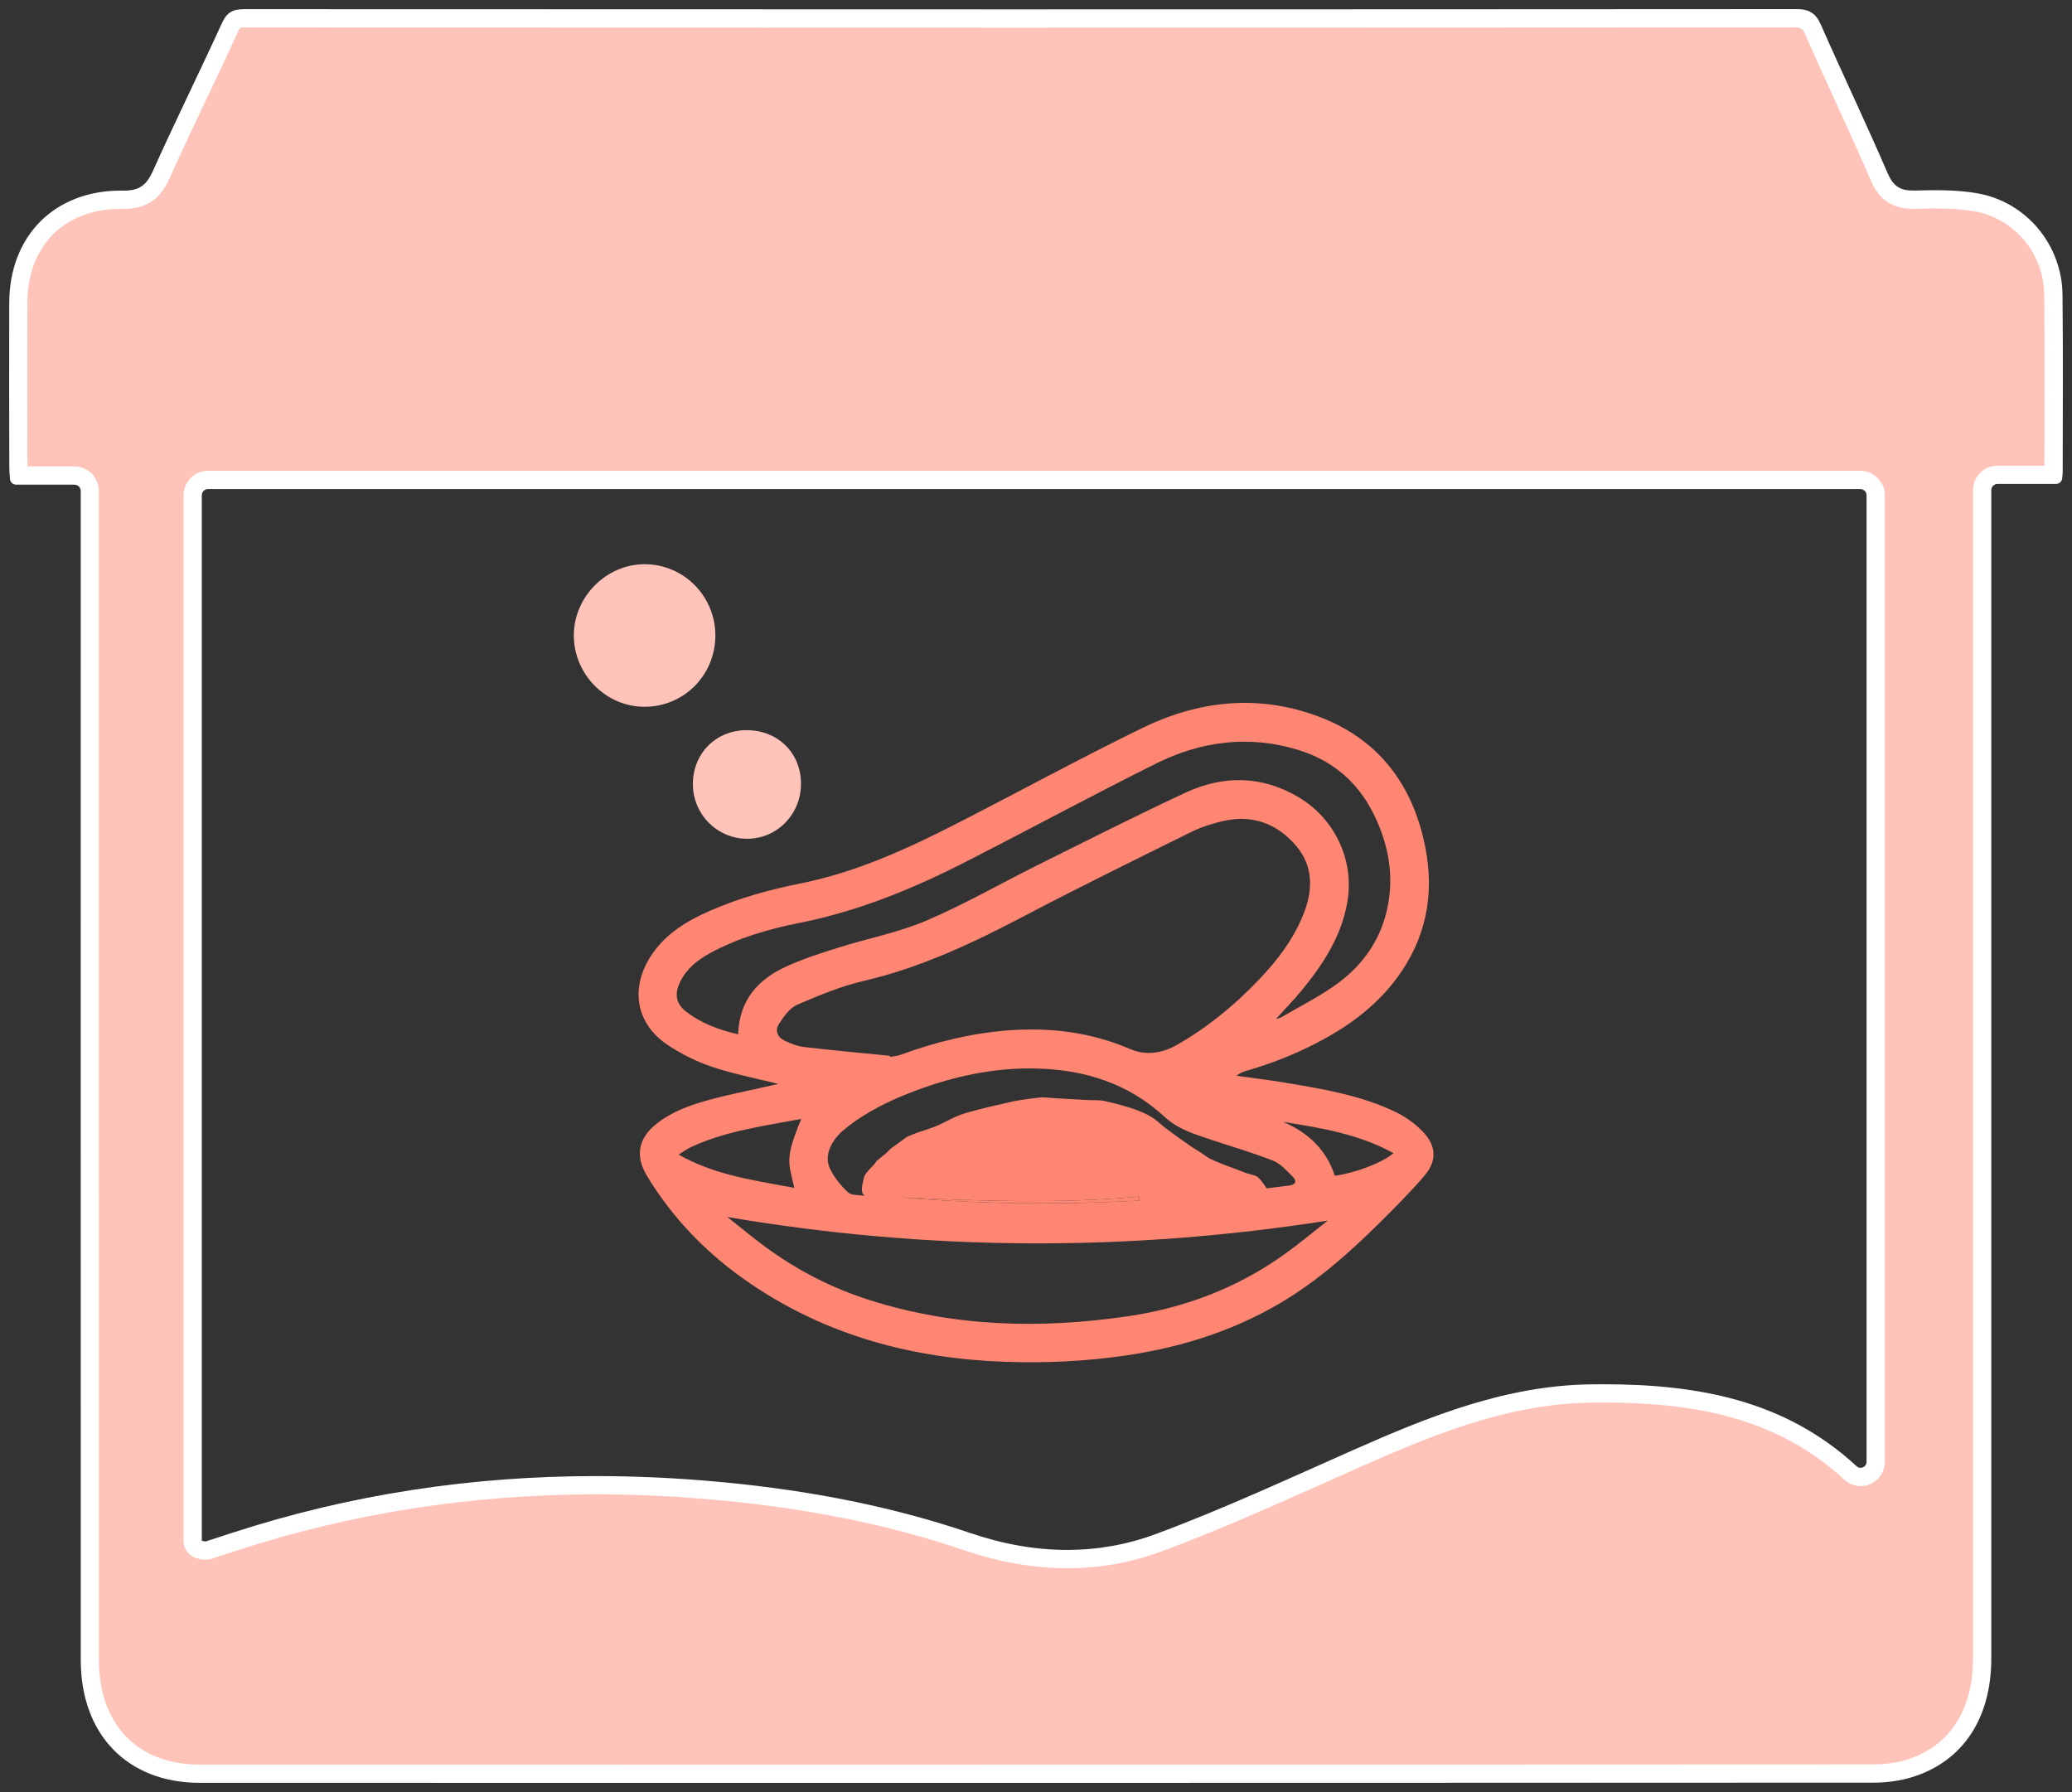 <?xml version="1.0" encoding="UTF-8"?> <svg xmlns="http://www.w3.org/2000/svg" id="_Слой_2" data-name="Слой 2" viewBox="0 0 643.44 556.45"><rect x="0" y="0" width="643.44" height="556.45" fill="#333333" stroke="none"/><defs><style> .cls-1 { fill: #ffc3b9; } .cls-1, .cls-2, .cls-3 { stroke-width: 0px; } .cls-2 { fill: #fff; } .cls-3 { fill: #ff8672; } </style></defs><g id="_Слой_1-2" data-name="Слой 1"><g><g><path class="cls-1" d="M255.02,550.78c-64.33,0-128.66,0-192.99-.02-20.72,0-34.11-13.85-34.12-35.27-.03-87.87-.02-175.75-.02-263.62v-99.44c0-2.63-2.13-4.77-4.76-4.77H5.84c-.07-.94-.13-1.83-.13-2.69v-7.03c-.04-14.4-.07-29.3-.02-43.95.07-19.13,12.85-31.98,31.81-31.98h.94c5.77,0,9.11-2.21,11.56-7.65,3.84-8.55,7.93-17.17,11.88-25.51,3.19-6.73,6.49-13.69,9.65-20.59.97-2.12,1.72-2.58,4.21-2.58,79.15.04,158.31.06,237.46.06,83.46,0,165.72-.03,244.48-.08,3.05,0,4.07.64,5.22,3.26,3.06,6.98,6.28,14.01,9.39,20.81,3.76,8.22,7.65,16.71,11.26,25.14,2.15,5,5.31,7.13,10.58,7.13.23,0,.46,0,.7-.01,1.69-.05,3.92-.11,6.15-.11,5.03,0,9.05.3,12.65.93,13.76,2.43,23.86,14.48,24.02,28.64.15,13.42.12,27.08.09,40.29-.01,4.89-.02,9.78-.03,14.66,0,.31-.02.65-.06,1.02h-17.35c-2.62,0-4.75,2.13-4.75,4.75v362.73c0,17.37-7.9,29.48-22.24,34.08-3.44,1.1-7.37,1.69-11.37,1.69-104.09.05-211.03.08-326.93.08ZM185.13,461.18c11.11,0,22.53.48,33.93,1.43,30.31,2.52,56.89,7.78,81.26,16.07,10.58,3.6,21.05,5.43,31.11,5.43s19.36-1.72,28.51-5.11c17.07-6.33,33.97-13.88,50.31-21.18,3.76-1.68,7.52-3.36,11.29-5.03,23.43-10.37,46.6-19.72,72.35-20.09,1.34-.02,2.69-.03,4.02-.03,24.73,0,53.19,2.93,76.73,24.7.88.8,2,1.24,3.16,1.24,2.59,0,4.69-2.1,4.69-4.68V153.79c0-2.62-2.13-4.75-4.75-4.75H64.59c-2.62,0-4.75,2.13-4.75,4.75v324.64c0,1.39,1.01,2.58,2.39,2.8.16.03.29.06.41.08.31.07.69.16,1.16.16.35,0,.7-.05,1.03-.16,1.83-.58,3.65-1.18,5.47-1.78l2.61-.85c35.65-11.62,73.41-17.51,112.22-17.51Z"></path><path class="cls-2" d="M557.7,8.5q1.93,0,2.61,1.57c3.07,7,6.29,14.05,9.41,20.86,3.75,8.2,7.63,16.68,11.23,25.07,2.59,6.04,6.78,8.85,13.18,8.85.26,0,.52,0,.78-.01,1.67-.05,3.87-.11,6.06-.11,4.86,0,8.73.28,12.16.89,12.42,2.19,21.54,13.08,21.68,25.88.15,13.38.12,27.01.09,40.2-.01,4.3-.02,8.61-.03,12.91h-14.58c-4.18,0-7.59,3.4-7.59,7.59v94.27c0,89.49,0,178.97,0,268.46,0,16.04-7.2,27.18-20.27,31.38-3.17,1.02-6.8,1.55-10.5,1.56-103.91.05-210.53.08-325.93.08-64.67,0-129.32,0-193.99-.02-19.29,0-31.28-12.43-31.29-32.44-.03-88.08-.02-177.64-.02-264.24v-92.2s0-6.61,0-6.61c0-4.19-3.41-7.6-7.6-7.6h-14.58s-.01-6.81-.01-6.81c-.03-14.43-.05-29.34,0-44.01.06-17.71,11.44-29.16,28.98-29.16.19,0,.37,0,.56,0,.13,0,.25,0,.38,0,6.88,0,11.25-2.88,14.15-9.33,3.83-8.52,7.91-17.12,11.85-25.44,3.2-6.74,6.51-13.72,9.67-20.64.22-.48.38-.72.46-.83.15-.03.5-.09,1.18-.09,81.45.04,161.36.06,237.51.06,83.51,0,165.75-.03,244.42-.08h.01M63.8,484.32c.64,0,1.27-.1,1.88-.29,1.85-.58,3.71-1.2,5.51-1.79.86-.28,1.73-.57,2.59-.85,35.37-11.53,72.83-17.37,111.34-17.37,11.03,0,22.37.48,33.7,1.42,30.08,2.5,56.44,7.71,80.58,15.93,10.88,3.7,21.65,5.58,32.03,5.58s20.02-1.78,29.49-5.29c17.16-6.36,34.1-13.93,50.48-21.25,3.76-1.68,7.51-3.36,11.27-5.02,23.15-10.25,46.03-19.48,71.24-19.84,1.33-.02,2.66-.03,3.99-.03,16.06,0,28.83,1.5,40.17,4.72,13.46,3.83,24.79,10.11,34.67,19.24,1.39,1.27,3.19,1.97,5.06,1.97,4.15,0,7.52-3.37,7.52-7.52V153.79c0-4.18-3.4-7.59-7.59-7.59H64.59c-4.18,0-7.59,3.4-7.59,7.59v324.64c0,2.79,2.03,5.16,4.78,5.6.08.01.15.03.21.05.38.09,1.01.24,1.81.24M557.7,2.83h-.01c-81.48.05-162.94.08-244.42.08s-158.34-.02-237.51-.06h0c-3.45,0-5.31.99-6.79,4.23-7.06,15.43-14.59,30.64-21.54,46.12-1.95,4.34-4.21,5.99-8.97,5.99-.1,0-.2,0-.3,0-.21,0-.43,0-.64,0-20.66,0-34.58,14.12-34.65,34.81-.06,17-.01,33.99.02,50.99,0,1.22.1,2.44.21,3.74.08,1,.91,1.77,1.91,1.77h18.13c1.06,0,1.93.88,1.93,1.94v6.61c0,118.81-.02,237.63.01,356.44,0,23.12,14.5,38.1,36.95,38.11,64.67.01,129.32.02,193.99.02,108.63,0,217.3-.02,325.93-.08,4.09,0,8.35-.58,12.23-1.83,15.58-5,24.2-18.34,24.2-36.78,0-119.31,0-238.63,0-357.94v-4.79c0-1.06.86-1.92,1.92-1.92h18.17c.97,0,1.79-.73,1.91-1.69.09-.79.17-1.47.17-2.16.01-18.33.15-36.66-.06-54.99-.18-15.4-11.21-28.72-26.36-31.4-4.3-.76-8.72-.98-13.15-.98-2.08,0-4.16.05-6.23.11-.21,0-.41,0-.61,0-4.05,0-6.21-1.32-7.97-5.42-6.63-15.43-13.91-30.58-20.66-45.97-1.65-3.77-3.75-4.96-7.8-4.96h0ZM63.8,478.65c-.26,0-.59-.13-1.13-.21V153.79c0-1.06.86-1.92,1.92-1.92h513.13c1.06,0,1.92.86,1.92,1.92v300.14c0,1.11-.91,1.85-1.86,1.85-.43,0-.86-.15-1.23-.49-22.46-20.76-49.83-25.45-78.65-25.45-1.35,0-2.71.01-4.07.03-26.26.38-49.95,9.92-73.46,20.33-20.35,9.01-40.59,18.41-61.43,26.14-9.07,3.36-18.27,4.94-27.52,4.94-10.04,0-20.14-1.85-30.2-5.28-26.55-9.03-53.99-13.89-81.94-16.21-11.45-.95-22.83-1.44-34.17-1.44-38.35,0-76.08,5.59-113.1,17.65-2.68.88-5.36,1.77-8.05,2.62-.05.02-.11.02-.17.02h0Z"></path></g><path class="cls-1" d="M178.2,197.24c.03-11.92,10.03-21.99,21.89-22.04,12.22-.06,22.17,10,22.06,22.29-.11,12.19-9.73,21.88-21.81,21.98-12.11.09-22.17-10.01-22.14-22.23Z"></path><path class="cls-1" d="M231.75,226.73c9.65-.06,16.87,6.91,16.99,16.4.13,9.61-7.38,17.36-16.8,17.32-9.23-.04-16.72-7.58-16.77-16.89-.06-9.53,7.08-16.77,16.58-16.83Z"></path><g><path class="cls-3" d="M241.66,336.56c-6.96-1.74-13.84-3.05-20.43-5.25-4.81-1.61-9.51-3.95-13.75-6.74-9.85-6.49-11.86-17.32-5.59-27.34,4.47-7.14,11.28-11.23,18.75-14.49,8.94-3.91,18.31-6.48,27.84-8.39,17.04-3.41,32.66-10.47,47.98-18.29,19.44-9.92,38.61-20.41,58.22-29.98,17.39-8.48,35.71-10.56,54.23-3.79,19.08,6.98,29.86,21.23,33.72,40.89,2.9,14.78.15,28.43-8.91,40.61-5.8,7.79-13.28,13.66-21.71,18.38-7.88,4.41-16.18,7.81-24.85,10.31-1.1.32-2.19.71-3.19,1.56,5.04.71,10.1,1.3,15.12,2.15,11.8,1.98,23.65,3.91,34.53,9.22,3.1,1.51,6.07,3.7,8.43,6.21,4.05,4.32,4.15,8.96.3,13.46-4.33,5.05-9.06,9.78-13.78,14.47-9.54,9.46-19.55,18.35-31.22,25.2-14.83,8.7-30.89,13.68-47.82,16.16-12.36,1.81-24.79,2.38-37.24,1.96-28.5-.98-55.22-7.99-79.06-24.15-13.12-8.89-24.09-19.95-32.32-33.6-3.72-6.17-2.72-11.64,2.93-16.13,4.82-3.83,10.51-5.87,16.32-7.45,6.26-1.7,12.65-2.94,18.99-4.39.85-.19,1.69-.39,2.55-.58ZM276.31,327.85c.02.12.03.24.05.35,1.15-.23,2.36-.31,3.45-.71,10.75-3.94,21.76-6.65,33.22-7.53,13.11-1.01,25.81.58,37.94,5.79,5.13,2.2,10.19,1.17,14.49-1.28,9.37-5.34,17.73-12.16,25.22-19.98,6.16-6.43,11.52-13.42,14.57-21.89,2.52-7,2.29-13.93-2.63-19.8-5.92-7.05-13.66-9.97-22.84-7.84-3.34.78-6.7,1.83-9.77,3.34-17.33,8.57-34.7,17.09-51.82,26.08-15.96,8.38-32.1,16.04-49.81,20.17-7.13,1.66-14.04,4.51-20.78,7.42-2.33,1-4.18,3.64-5.66,5.91-1.36,2.08-.58,4.11,1.68,5.24,1.9.95,4.02,1.75,6.11,2,8.85,1.04,17.72,1.84,26.59,2.72ZM229.23,321.17c.33-10.69,6.26-17.12,15.08-21.12,5.24-2.38,10.78-4.13,16.28-5.86,9.03-2.84,18.47-4.65,27.11-8.33,11.78-5.02,22.96-11.48,34.45-17.19,15.31-7.61,30.55-15.36,46.05-22.55,11.54-5.35,23.22-5.38,34.62,1.16,11.55,6.63,17.87,19.68,15.57,32.9-1.81,10.39-7.31,18.92-13.79,26.91-2.49,3.07-5.27,5.9-8.38,9.34,1.01-.33,1.4-.38,1.71-.56,5.86-3.46,12.02-6.5,17.48-10.51,7.48-5.49,12.84-12.83,15.11-22.01,2.64-10.68.84-20.93-3.96-30.61-4.94-9.97-12.85-16.69-23.58-19.93-15.24-4.61-30-2.67-43.97,4.28-19.76,9.84-39.18,20.34-58.84,30.38-16.48,8.43-33.47,15.44-51.78,19.08-9.67,1.92-19.19,4.66-27.96,9.45-3.89,2.12-7.22,4.81-9.21,8.87-1.78,3.63-1.39,6.68,1.65,9.09,4.72,3.73,10.24,5.8,16.36,7.21ZM225.84,377.88c3.95,3.11,7.81,6.34,11.86,9.32,9.77,7.18,20.45,12.69,32,16.39,26.39,8.45,53.35,9.11,80.49,5.14,17.62-2.58,33.99-8.77,48.57-19.18,4.66-3.32,9.05-7.01,13.56-10.53-62.33,9.75-124.26,9.45-186.49-1.12ZM276.33,356.88c6.75-4.82,4.25-3.39,6.87-4.52,2.41-1.04,5.01-1.64,7.44-2.64,2.94-1.22,5.68-3.01,8.69-3.92,5.17-1.57,10.48-2.69,15.76-3.9.53-.12,7.64-1.26,9.09-1.14,4.53.36,9.07.56,13.6.82,1.75.1,3.56-.08,5.24.31,3.53.81,7.09,1.68,10.46,2.98,2.46.95,4.98,2.27,6.84,4.08,1.41,1.36,9.37,6.93,9.79,7.21,1.57,1.04,3.24,1.95,4.72,3.09,1.65,1.27,10.33,4.22,11.84,4.89,1.16.52,2.56.56,3.64,1.19,1.31.76,3.97,4.91,3.42,4.93-2.97.12-6.06.63-9,1-2.72.34-5.73.73-8.45,1.08-3.86.5-7.77.69-11.65,1.05-.55.05-1.09-1.72-1.63-1.58,4.24.17,8.38-.15,12.5-.63,8.28-.97,16.56-2.05,24.84-3.05,2.05-.25,2.45-1.39,1.17-2.68-1.89-1.9-3.85-4.11-6.23-5.06-6.25-2.48-12.75-4.33-19.13-6.47-5.16-1.73-10.35-3.27-14.54-7.15-11.23-10.38-24.84-14.63-39.87-14.98-12.86-.3-25.22,2.33-37.2,6.8-7.99,2.98-15.67,6.65-22.34,12.11-4.17,3.42-6.29,8.14-4.54,11.99,1.29,2.82,3.41,5.41,5.68,7.56,1.08,1.02,3.37.76,5.12,1.08.39.07.79.18,1.19.21,2.61.2,8.07,1.98,8.1,1.72-2.02-.27-5.01-.58-7-1-3.93-.82-3.36-2.88-2.4-6.77.2-.83.98-1.55,1.55-2.27.71-.88,1.72-1.59,2.18-2.57,3.81-3.26,1.88-1.33,4.29-3.74ZM248.83,347.46c-4.13.75-8.06,1.4-11.96,2.17-7.71,1.51-15.36,3.26-22.51,6.68-1.09.52-2.08,1.26-3.62,2.22,11.53,6.53,23.74,7.98,35.93,10.33-1.83-8.09-2.99-8.93,2.15-21.4ZM432.74,358.08c-10.9-6-22.56-7.84-34.26-9.72,7.78,3.35,13.41,8.65,16.03,16.74,6.29-.85,14.68-3.98,18.23-7.02ZM353.77,372.82v-1.27c-24.44,2.28-48.88,1.36-73.31.31,24.43,2.09,48.87,2.27,73.31.96Z"></path><path class="cls-3" d="M353.77,372.82c-24.44,1.31-48.88,1.12-73.31-.96,24.43,1.05,48.87,1.97,73.32-.31v1.27Z"></path></g></g></g></svg> 
